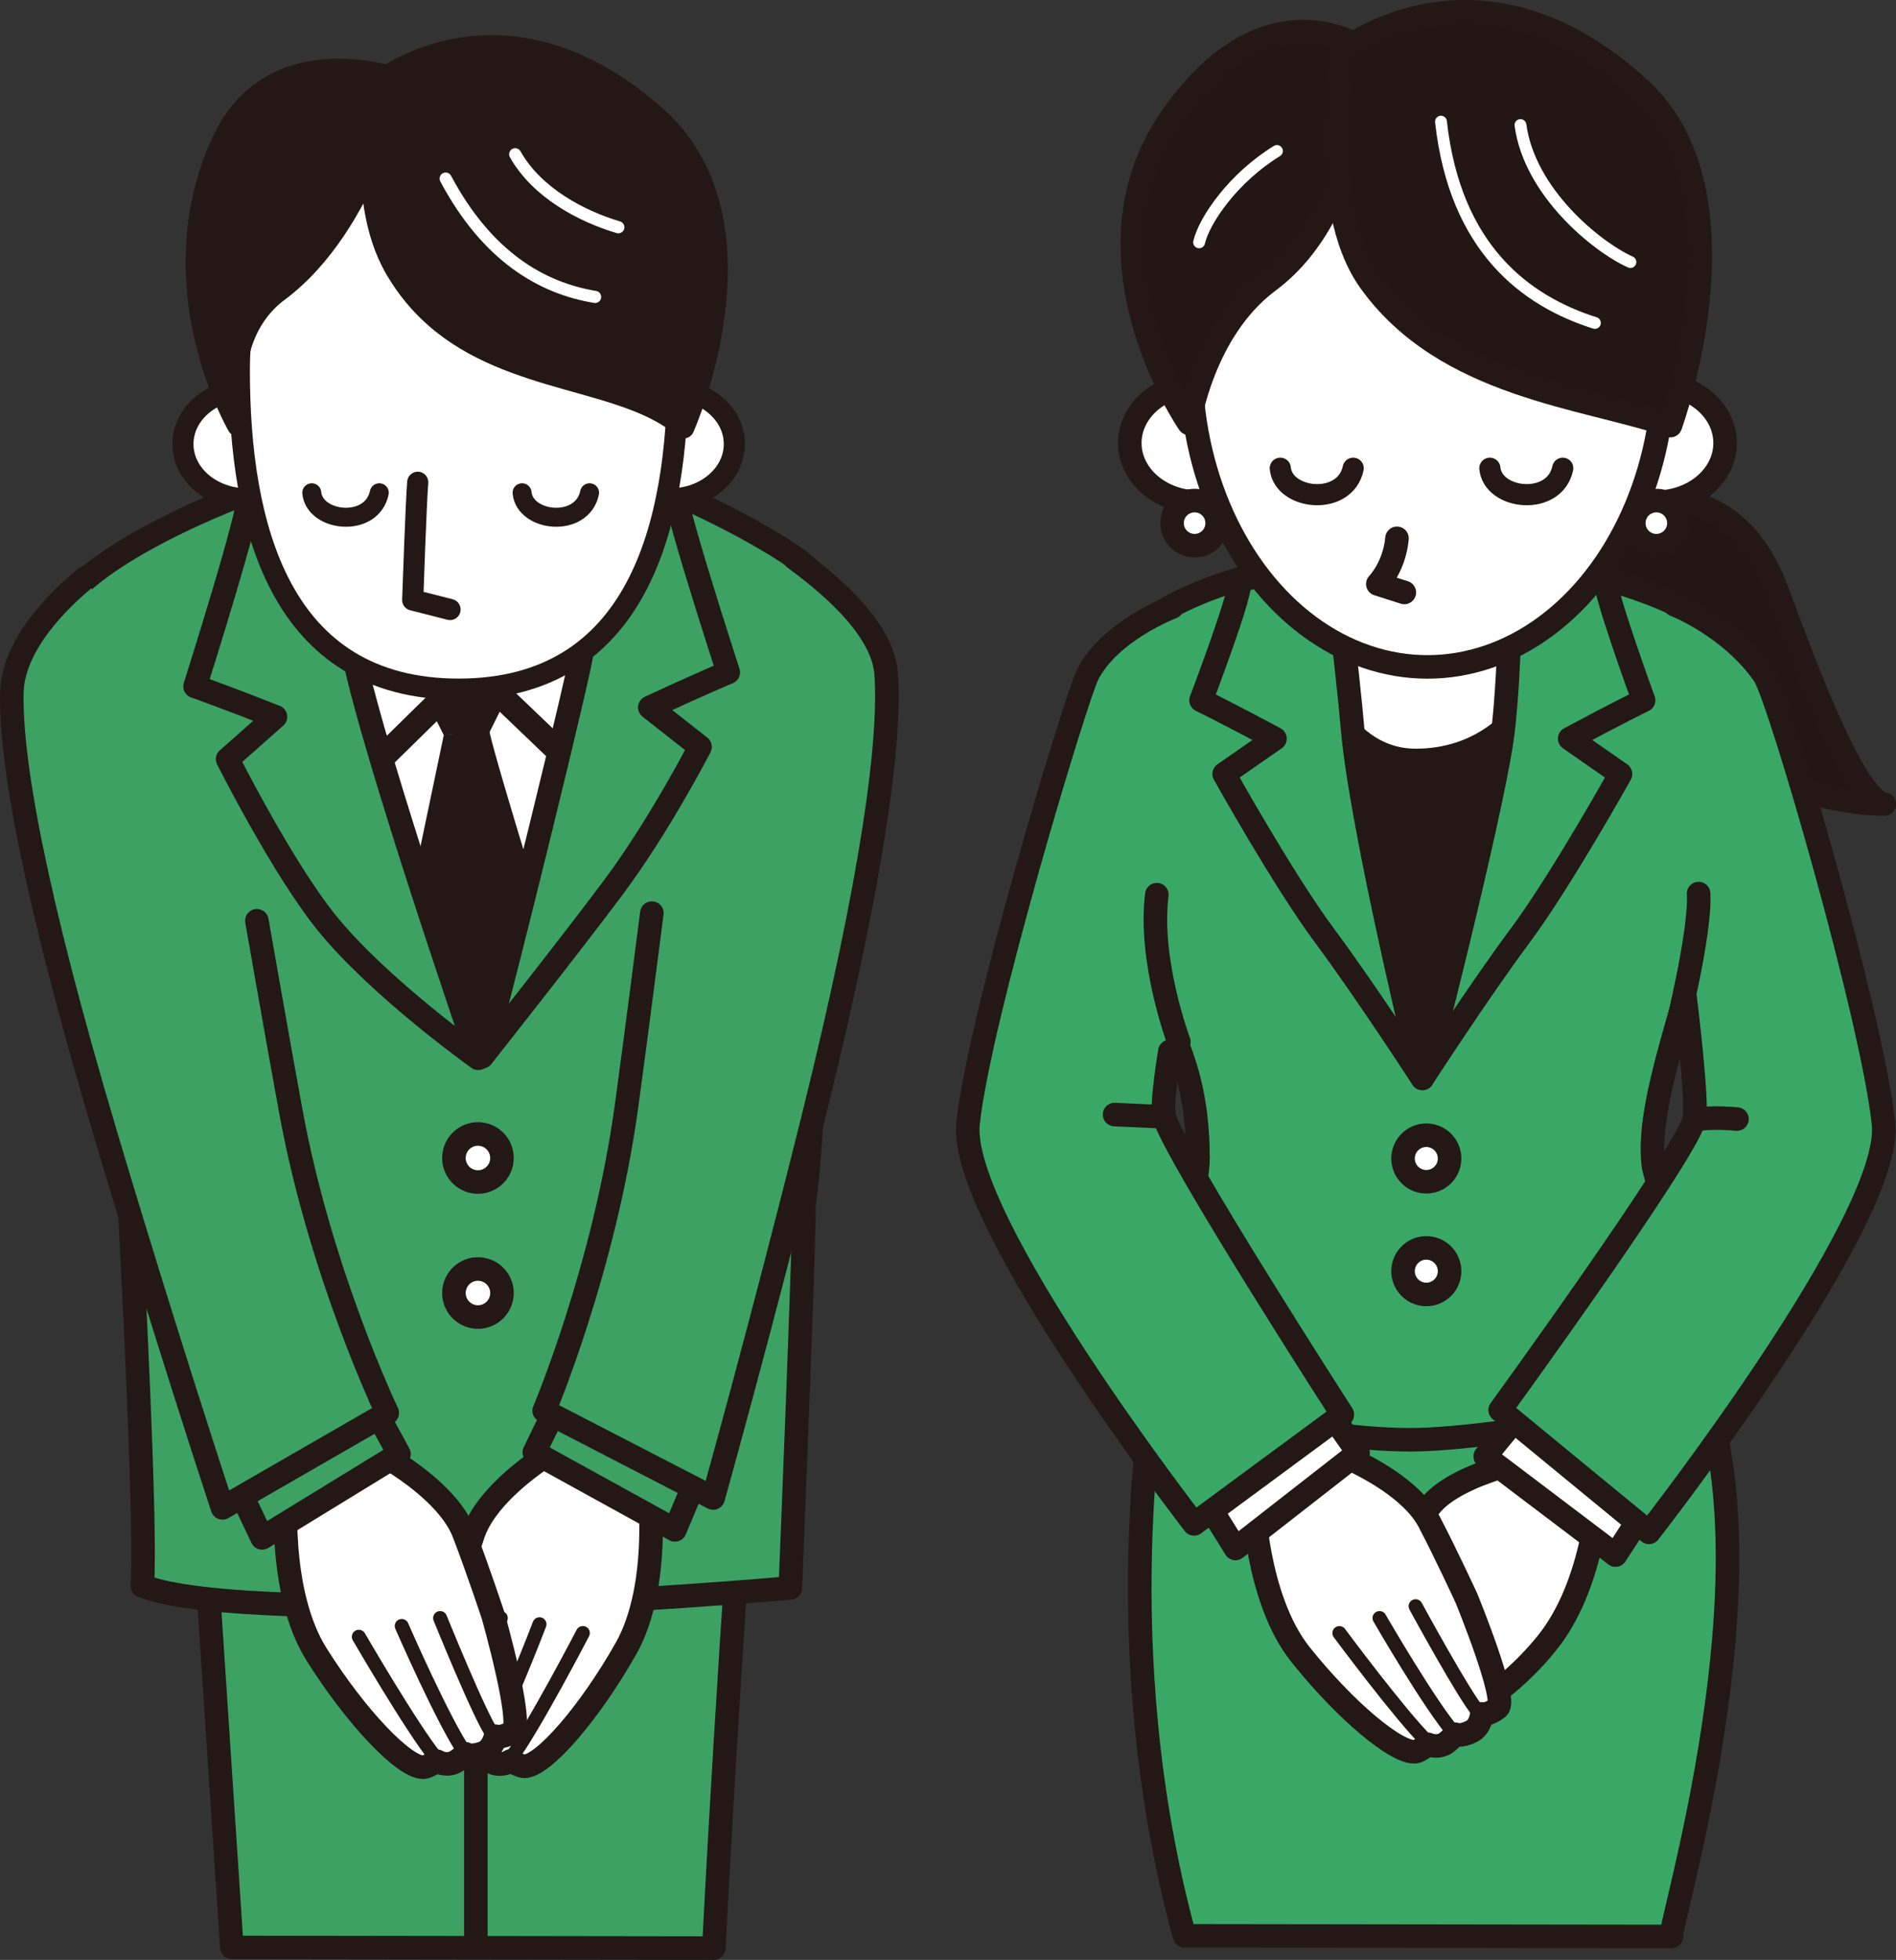 <?xml version="1.0" encoding="UTF-8"?>
<svg id="thanks01" xmlns="http://www.w3.org/2000/svg" viewBox="0 0 1120.8 1158.4">
  <rect x="0" y="0" width="1120.8" height="1158.4" fill="#333333" stroke="none"/>
  <defs>
    <style>
      .cls-1 {
        stroke-width: 12.5px;
      }

      .cls-1, .cls-2, .cls-3, .cls-4, .cls-5, .cls-6, .cls-7, .cls-8, .cls-9, .cls-10, .cls-11, .cls-12, .cls-13, .cls-14, .cls-15 {
        stroke-linecap: round;
        stroke-linejoin: round;
      }

      .cls-1, .cls-2, .cls-3, .cls-4, .cls-5, .cls-6, .cls-7, .cls-9, .cls-10, .cls-11, .cls-12, .cls-14, .cls-15 {
        stroke: #231815;
      }

      .cls-1, .cls-2, .cls-5, .cls-7, .cls-11, .cls-16, .cls-14 {
        fill: #fff;
      }

      .cls-2, .cls-6, .cls-15 {
        stroke-width: 12.49px;
      }

      .cls-3, .cls-6 {
        fill: #fabe00;
      }

      .cls-3, .cls-9, .cls-10, .cls-11, .cls-12 {
        stroke-width: 13.92px;
      }

      .cls-4, .cls-5 {
        stroke-width: 8.27px;
      }

      .cls-4, .cls-9 {
        fill: #3ca163;
      }

      .cls-7 {
        stroke-width: 11.22px;
      }

      .cls-8 {
        stroke-width: 7px;
      }

      .cls-8, .cls-10 {
        fill: #221714;
      }

      .cls-8, .cls-13 {
        stroke: #fff;
      }

      .cls-12 {
        fill: #39a866;
      }

      .cls-17, .cls-16 {
        stroke-width: 0px;
      }

      .cls-17, .cls-15 {
        fill: #231815;
      }

      .cls-13 {
        fill: none;
        stroke-width: 7.18px;
      }

      .cls-14 {
        stroke-width: 14.57px;
      }
    </style>
  </defs>
  <g>
    <path class="cls-10" d="M959.14,292.42c28.4,1.35,70.05-1.35,91.68,57.61,21.64,58.96,47.06,122.78,63.02,125.22-46.03-.46-112.1-27.27-139.42-65.4-27.32-38.13-28.8-72.53-32.32-76.04"/>
    <path class="cls-3" d="M972.97,356.35c6.86,24.48,26.58,48.26,39.94,56.74"/>
    <path class="cls-12" d="M682.86,817.39s-29.33,155.96,17.33,326.77l287.92.39c-2.98-2.48,63.32-215.19,16-329.83l-321.25,2.67Z"/>
    <path class="cls-12" d="M708.19,684.09c.15,32.19-36.49,134.63-42.66,134.63,16.33,11,122.09,35.02,178.62,31.99,74.65-4,166.62-29.33,166.62-29.33,0,0-32.26-127.84-33.32-131.97-5-37.84,20.68-98.73,41.32-181.29,6.37-25.5,5.55-120.51-10.66-139.96-10-12-82.65-40.66-158.63-40.66s-147.96,15.33-183.95,49.99c-11.2,15.68-10.91,90.97,2.67,163.96,10.66,57.31,39.66,72.31,39.99,142.63Z"/>
    <path class="cls-11" d="M872.33,249.55s1.38,62.06,19.31,89.64c17.93,27.58,35.86,22.06,35.86,22.06,0,0-15.36,87.56-90.01,88.23-61.31.55-73.31-97.31-73.31-97.31,0,0,20.68,22.57,39.99-14.66,19.31-37.23,8-78.65,8-78.65"/>
    <circle class="cls-11" cx="843.13" cy="684.7" r="13.76" transform="translate(-24.39 1338.23) rotate(-76.07)"/>
    <circle class="cls-11" cx="843.13" cy="751.31" r="13.76" transform="translate(-89.04 1388.8) rotate(-76.07)"/>
    <path class="cls-11" d="M904.14,862.71s-57.98,11.33-63.32,36.66c-5.33,25.33-8,50.65-8,50.65,0,0-26.66,45.32-26.66,54.65s27.33,15.33,37.99,15.33,43.99-16,70.65-49.32c26.66-33.32,29.99-85.98,29.99-85.98,0,0-47.32-21.99-40.66-21.99Z"/>
    <path class="cls-11" d="M900.63,834.83c-2,0-22.66,25.99-22.66,25.99l77.04,58.31,19.77-30.44-74.15-53.87Z"/>
    <path class="cls-12" d="M996.11,589.45s8,63.98,5.33,72.65c-7.21,23.42-114.64,171.29-114.64,171.29l87.98,72.31s144.63-185.16,138.63-241.6c-6.66-62.65-61.75-252.52-70.65-265.26-19.99-28.66-52.65-41.32-52.65-41.32"/>
    <path class="cls-11" d="M784.17,857.38c-1.62-2.35,46.96,15.77,60.65,41.99,10.35,19.82,22.04,45.22,22.04,45.22,0,0,24.57,59.96,18.61,64.75-5.95,4.78-9.5,3.67-9.5,3.67,0,0-.51,7.56-6.01,10.32-6.88,3.45-9.81,1.67-9.81,1.67,0,0-4.05,4.7-6.58,5.9-4.93,2.33-9.42.1-9.42.1,0,0-5.11,4.06-7.33,4.33-10.89,1.33-41.32-23.99-67.98-57.32-26.66-33.32-27.99-93.31-27.99-93.31,0,0,49.99-27.33,43.32-27.33Z"/>
    <path class="cls-11" d="M780.89,829.5c2,0,21.94,29.21,21.94,29.21l-72.47,56.53-21.5-34.54,72.03-51.2Z"/>
    <path class="cls-12" d="M691.53,621.44s-5.33,31.99-3.33,38.66c7.04,23.47,105.31,175.95,105.31,175.95l-87.64,64.65s-139.64-180.17-133.63-236.6c6.66-62.65,63.7-251.36,70.65-265.26,13-25.99,49.99-39.99,49.99-39.99"/>
    <path class="cls-5" d="M815.49,956.35s29.99,51.99,44.66,68.65"/>
    <path class="cls-5" d="M791.77,965.24s36.1,48.65,51.76,63.98"/>
    <path class="cls-5" d="M836.82,949.35s29.33,53.99,37.32,62.65"/>
    <path class="cls-3" d="M696.86,615.77s-18-47.99-13-86.98"/>
    <path class="cls-3" d="M990.78,609.44s14.66-58.65,13.33-81.31"/>
    <path class="cls-17" d="M782.17,418.16s21.33,31.33,55.32,31.33,82.65-31.33,82.65-31.33l-79.34,219.23-58.62-219.23Z"/>
    <path class="cls-12" d="M971.6,413.91s-26.21-71.67-22.14-72.4c4.07-.73-56.08-12.1-56.08-12.1,0,0-.62,76.56-5.9,110.07-7.7,48.83-45.72,200.31-46.68,197.91,0,0,33.65-51.91,57.73-84.26,24.08-32.35,59.41-95.67,59.41-95.67l-30.03-20.88c26.97-14.5,43.69-22.67,43.69-22.67Z"/>
    <path class="cls-12" d="M709.99,413.91s26.27-69.01,22.19-69.74c-4.07-.73,56.03-14.76,56.03-14.76,0,0,8.4,66.94,11.29,100.74,5.08,59.43,41.29,207.24,41.29,207.24,0,0-33.65-51.91-57.73-84.26-24.08-32.35-59.41-95.67-59.41-95.67l30.03-20.88c-26.97-14.5-43.69-22.67-43.69-22.67Z"/>
    <g>
      <ellipse class="cls-11" cx="978.78" cy="261.86" rx="40.99" ry="34.99"/>
      <ellipse class="cls-11" cx="708.85" cy="261.86" rx="40.99" ry="34.99"/>
      <ellipse class="cls-11" cx="843.82" cy="214.88" rx="139.96" ry="179.29"/>
      <path class="cls-10" d="M805.83,28.93s1.25,94.74-55.99,137.3c-38.99,28.99-46.99,83.98-46.99,83.98,0,0-68.16-98.49-10-181.29,56.65-80.65,112.97-39.99,112.97-39.99Z"/>
      <path class="cls-11" d="M825.82,318.18c-1,11-5.67,20.66-11.33,26.99l15.66,5"/>
      <path class="cls-1" d="M756.83,276.75c1.8,18.85,38.3,22.74,43.09,0"/>
      <path class="cls-1" d="M880.71,276.75c1.8,18.85,38.3,22.74,43.09,0"/>
      <path class="cls-11" d="M992.46,309.55c-.19,7.36-6.32,13.17-13.68,12.98-7.36-.19-13.17-6.32-12.98-13.68.19-7.36,6.32-13.17,13.68-12.98,7.36.19,13.17,6.32,12.98,13.68Z"/>
      <path class="cls-11" d="M719.51,309.55c-.19,7.36-6.32,13.17-13.68,12.98-7.36-.19-13.17-6.32-12.98-13.68.19-7.36,6.32-13.17,13.68-12.98,7.36.19,13.17,6.32,12.98,13.68Z"/>
      <path class="cls-10" d="M793.83,29.93s-16.32,91.2,16,136.3c44.65,62.32,126.97,67.98,177.62,85.31,0,0,49.7-136.45-17.66-198.61-94.98-87.64-175.95-22.99-175.95-22.99Z"/>
      <path class="cls-8" d="M851.82,71.91c8.33,74.98,49.99,105.97,90.98,118.97"/>
      <path class="cls-8" d="M898.81,73.91c5.33,39.66,44.99,71.98,64.98,80.98"/>
      <path class="cls-8" d="M754.84,89.24c-25.99,16-42.99,40.99-45.99,53.99"/>
    </g>
    <line class="cls-3" x1="688.19" y1="660.09" x2="658.87" y2="658.76"/>
    <path class="cls-3" d="M1001.45,662.09c8.33-2.33,25.33-.67,25.33-.67"/>
  </g>
  <g>
    <path class="cls-9" d="M113.84,799.8l23.21,351.23,284.91.4s10.64-208.89,23.45-354.39l-331.56,2.75Z"/>
    <line class="cls-3" x1="281.28" y1="1147.06" x2="281.28" y2="1023.35"/>
    <path class="cls-9" d="M76.11,703.12c1.7,33.18,10.64,200.85,7.98,234.11,31.92,13.3,137.8,12.51,196.22,11.74,83.12-1.09,186.87-10.41,186.87-10.41,0,0,9.08-221.87,7.98-226.13,6.65-42.57,6.65-130.36,13.67-231.81,1.87-27.06,5.73-124.37-11.01-144.46-10.32-12.38-118.45-74.66-196.86-74.66s-196.96,48.52-234.11,84.29c-11.56,16.18,12.75,145.24,18.62,221.64,5.32,69.17,7.98,83.8,10.64,135.68Z"/>
    <path class="cls-16" d="M177.2,313.38l99.07,295.7,110.43-296.36s-70.76-21.72-100.89-18.51c-30.13,3.21-108.61,19.17-108.61,19.17Z"/>
    <path class="cls-11" d="M323.54,199.11s1.42,64.05,19.93,92.52c18.5,28.47,22.86,22.77,22.86,22.77,0,0-15.85,90.37-92.9,91.06-63.28.57-75.67-100.43-75.67-100.43,0,0,6.07,20.18,26-18.25,19.93-38.43,10.64-86.46,10.64-86.46"/>
    <circle class="cls-11" cx="282.54" cy="684.49" r="14.2" transform="translate(-451.23 784.16) rotate(-75.31)"/>
    <circle class="cls-11" cx="282.54" cy="764.31" r="14.2" transform="translate(-528.44 843.73) rotate(-75.31)"/>
    <g>
      <path class="cls-11" d="M334.68,854.04c1.26-2.66-45.29,23.74-54.96,52.69-7.31,21.88-15.09,49.68-15.09,49.68,0,0-15.26,65.12-8.4,69.03,6.84,3.9,10.28,2.19,10.28,2.19,0,0,1.75,7.62,7.81,9.54,7.57,2.4,10.27.1,10.27.1,0,0,4.9,4.13,7.66,4.94,5.4,1.57,9.62-1.44,9.62-1.44,0,0,5.87,3.3,8.18,3.22,11.31-.42,38.2-31.2,59.93-69.51,21.73-38.31,13.3-99.66,13.3-99.66,0,0-55.4-19.69-48.61-20.78Z"/>
      <path class="cls-9" d="M333.48,825.09c-2.04.33-17.6,33.35-17.6,33.35l83.09,45.79,16.27-38.71-81.76-40.42Z"/>
      <path class="cls-9" d="M385.34,539.7c-1.64,12.31-8.74,68.58-15.01,114.32-13.15,95.95-48.64,179.8-48.64,179.8l99.87,51.58s28.68-102.23,58.66-222.74c36.77-147.77,46.22-225.73,43.64-264.22-1.94-28.99-38.6-56.98-54.03-68.44"/>
      <path class="cls-4" d="M318.91,960.02s-22.08,57.88-34.3,77.25"/>
      <path class="cls-4" d="M344.54,965.21s-28.85,55.48-42.31,73.65"/>
      <path class="cls-4" d="M296.03,956.36s-21.08,59.8-27.81,69.94"/>
    </g>
    <g>
      <polygon class="cls-17" points="242.38 394.79 308.16 394.96 289.22 433.06 262.33 434.5 242.38 394.79"/>
      <path class="cls-17" d="M262.33,434.5l-27.93,133.45,47.89,63.33,46.51-66.4s-34.73-110.79-39.57-132.83l-26.89,2.44Z"/>
    </g>
    <path class="cls-14" d="M277.16,393.13l56.11,53.71c1.06.38,21.43-33.63,32.06-55.29,11.04-22.51,22.99-48.51,22.35-48.58l-27.52-28.28s-34.11,33.85-47.79,46.58c-13.68,12.73-35.2,31.86-35.2,31.86Z"/>
    <path class="cls-14" d="M286.19,388.64l-59.33,58.2c-1.06.38-18.21-38.12-28.83-59.78-11.04-22.51-22.99-48.51-22.35-48.58l27.52-28.28s34.11,33.85,47.79,46.58c13.68,12.73,35.2,31.86,35.2,31.86Z"/>
    <path class="cls-9" d="M430.51,397.38s-35.42-108.77-31.18-109.28c4.24-.51-44.37-7.07-44.37-7.07,0,0-5.21,78.85-12.66,113.06-10.85,49.85-56.51,233.07-57.37,230.54,0,0,53.19-67.26,78.04-100.65,27.05-36.36,50.85-82.55,50.85-82.55l-29.69-23.31c28.65-13.33,46.37-20.75,46.37-20.75Z"/>
    <path class="cls-9" d="M115.32,405.69s35.06-110.57,30.8-110.83c-4.26-.26,39.23-9.8,39.23-9.8,0,0,16.65,67.61,23.68,101.91,12.36,60.31,73.7,238.55,73.7,238.55,0,0-58.53-41.68-89.56-80.03-26.18-32.35-58.6-96.8-58.6-96.8l28.27-25.02c-29.39-11.62-47.51-17.98-47.51-17.98Z"/>
    <ellipse class="cls-2" cx="396.13" cy="262.46" rx="37.97" ry="32.41"/>
    <ellipse class="cls-2" cx="146.11" cy="262.46" rx="37.97" ry="32.41"/>
    <path class="cls-2" d="M400.76,218.93c0,91.71-23.7,188.39-129.64,188.39s-129.64-96.67-129.64-188.39S199.52,52.87,271.12,52.87s129.64,74.35,129.64,166.06Z"/>
    <path class="cls-15" d="M235.94,46.7s-18.35,86.04-71.36,125.46c-36.11,26.85-24.02,79.5-24.02,79.5,0,0-48.52-82.81-9.26-167.92,29.7-64.38,104.64-37.04,104.64-37.04Z"/>
    <path class="cls-2" d="M246.94,285.05c-.93,10.19-2.98,69.58-2.98,69.58l22.08,5.62"/>
    <path class="cls-7" d="M184.3,291.25c1.66,17.46,35.48,21.06,39.91,0"/>
    <path class="cls-7" d="M308.62,291.25c1.66,17.46,35.48,21.06,39.91,0"/>
    <path class="cls-15" d="M224.82,47.62s-16.9,67.02,8.99,111.4c6.74,11.56,14.7,20.91,23.47,28.62,45.57,40.03,113.14,35.59,146.88,65.25,0,0,54.08-121.32-16.36-183.97-89.44-79.55-162.98-21.3-162.98-21.3Z"/>
    <path class="cls-13" d="M263.45,105.56c24.66,46.25,56.96,64.77,88.33,69.94"/>
    <path class="cls-13" d="M304.56,91.18c12.9,22.91,39.41,36.73,60.96,43.14"/>
    <path class="cls-6" d="M188.71,102.57c-24.08,14.82-39.82,37.97-42.6,50"/>
    <g>
      <path class="cls-11" d="M216.87,855.9c-1.38-2.6,46.33,21.64,57.31,50.12,8.3,21.53,17.35,48.94,17.35,48.94,0,0,18.23,64.35,11.56,68.57-6.66,4.21-10.17,2.66-10.17,2.66,0,0-1.4,7.69-7.36,9.89-7.45,2.74-10.26.57-10.26.57,0,0-4.7,4.35-7.43,5.28-5.32,1.82-9.67-.99-9.67-.99,0,0-5.71,3.57-8.02,3.59-11.32.1-39.59-29.41-63.05-66.69-23.46-37.28-17.85-98.95-17.85-98.95,0,0,54.44-22.21,47.61-22.98Z"/>
      <path class="cls-9" d="M216.74,826.93c2.05.23,19.11,32.51,19.11,32.51l-80.9,49.55-18.03-37.92,79.82-44.13Z"/>
      <path class="cls-9" d="M151.85,544.22c2.21,12.23,11.88,68.1,20.24,113.51,17.54,95.25,56.83,177.38,56.83,177.38l-97.4,56.11s-33.33-100.81-68.81-219.82C19.2,525.47,6.19,448.03,7,409.46c.61-29.04,28.95-56,43.84-68.15"/>
      <path class="cls-4" d="M237.48,961.04s24.71,56.8,37.81,75.6"/>
      <path class="cls-4" d="M212.12,967.41s31.36,54.1,45.64,71.64"/>
      <path class="cls-4" d="M260.17,956.35s23.79,58.77,30.99,68.59"/>
    </g>
  </g>
</svg>